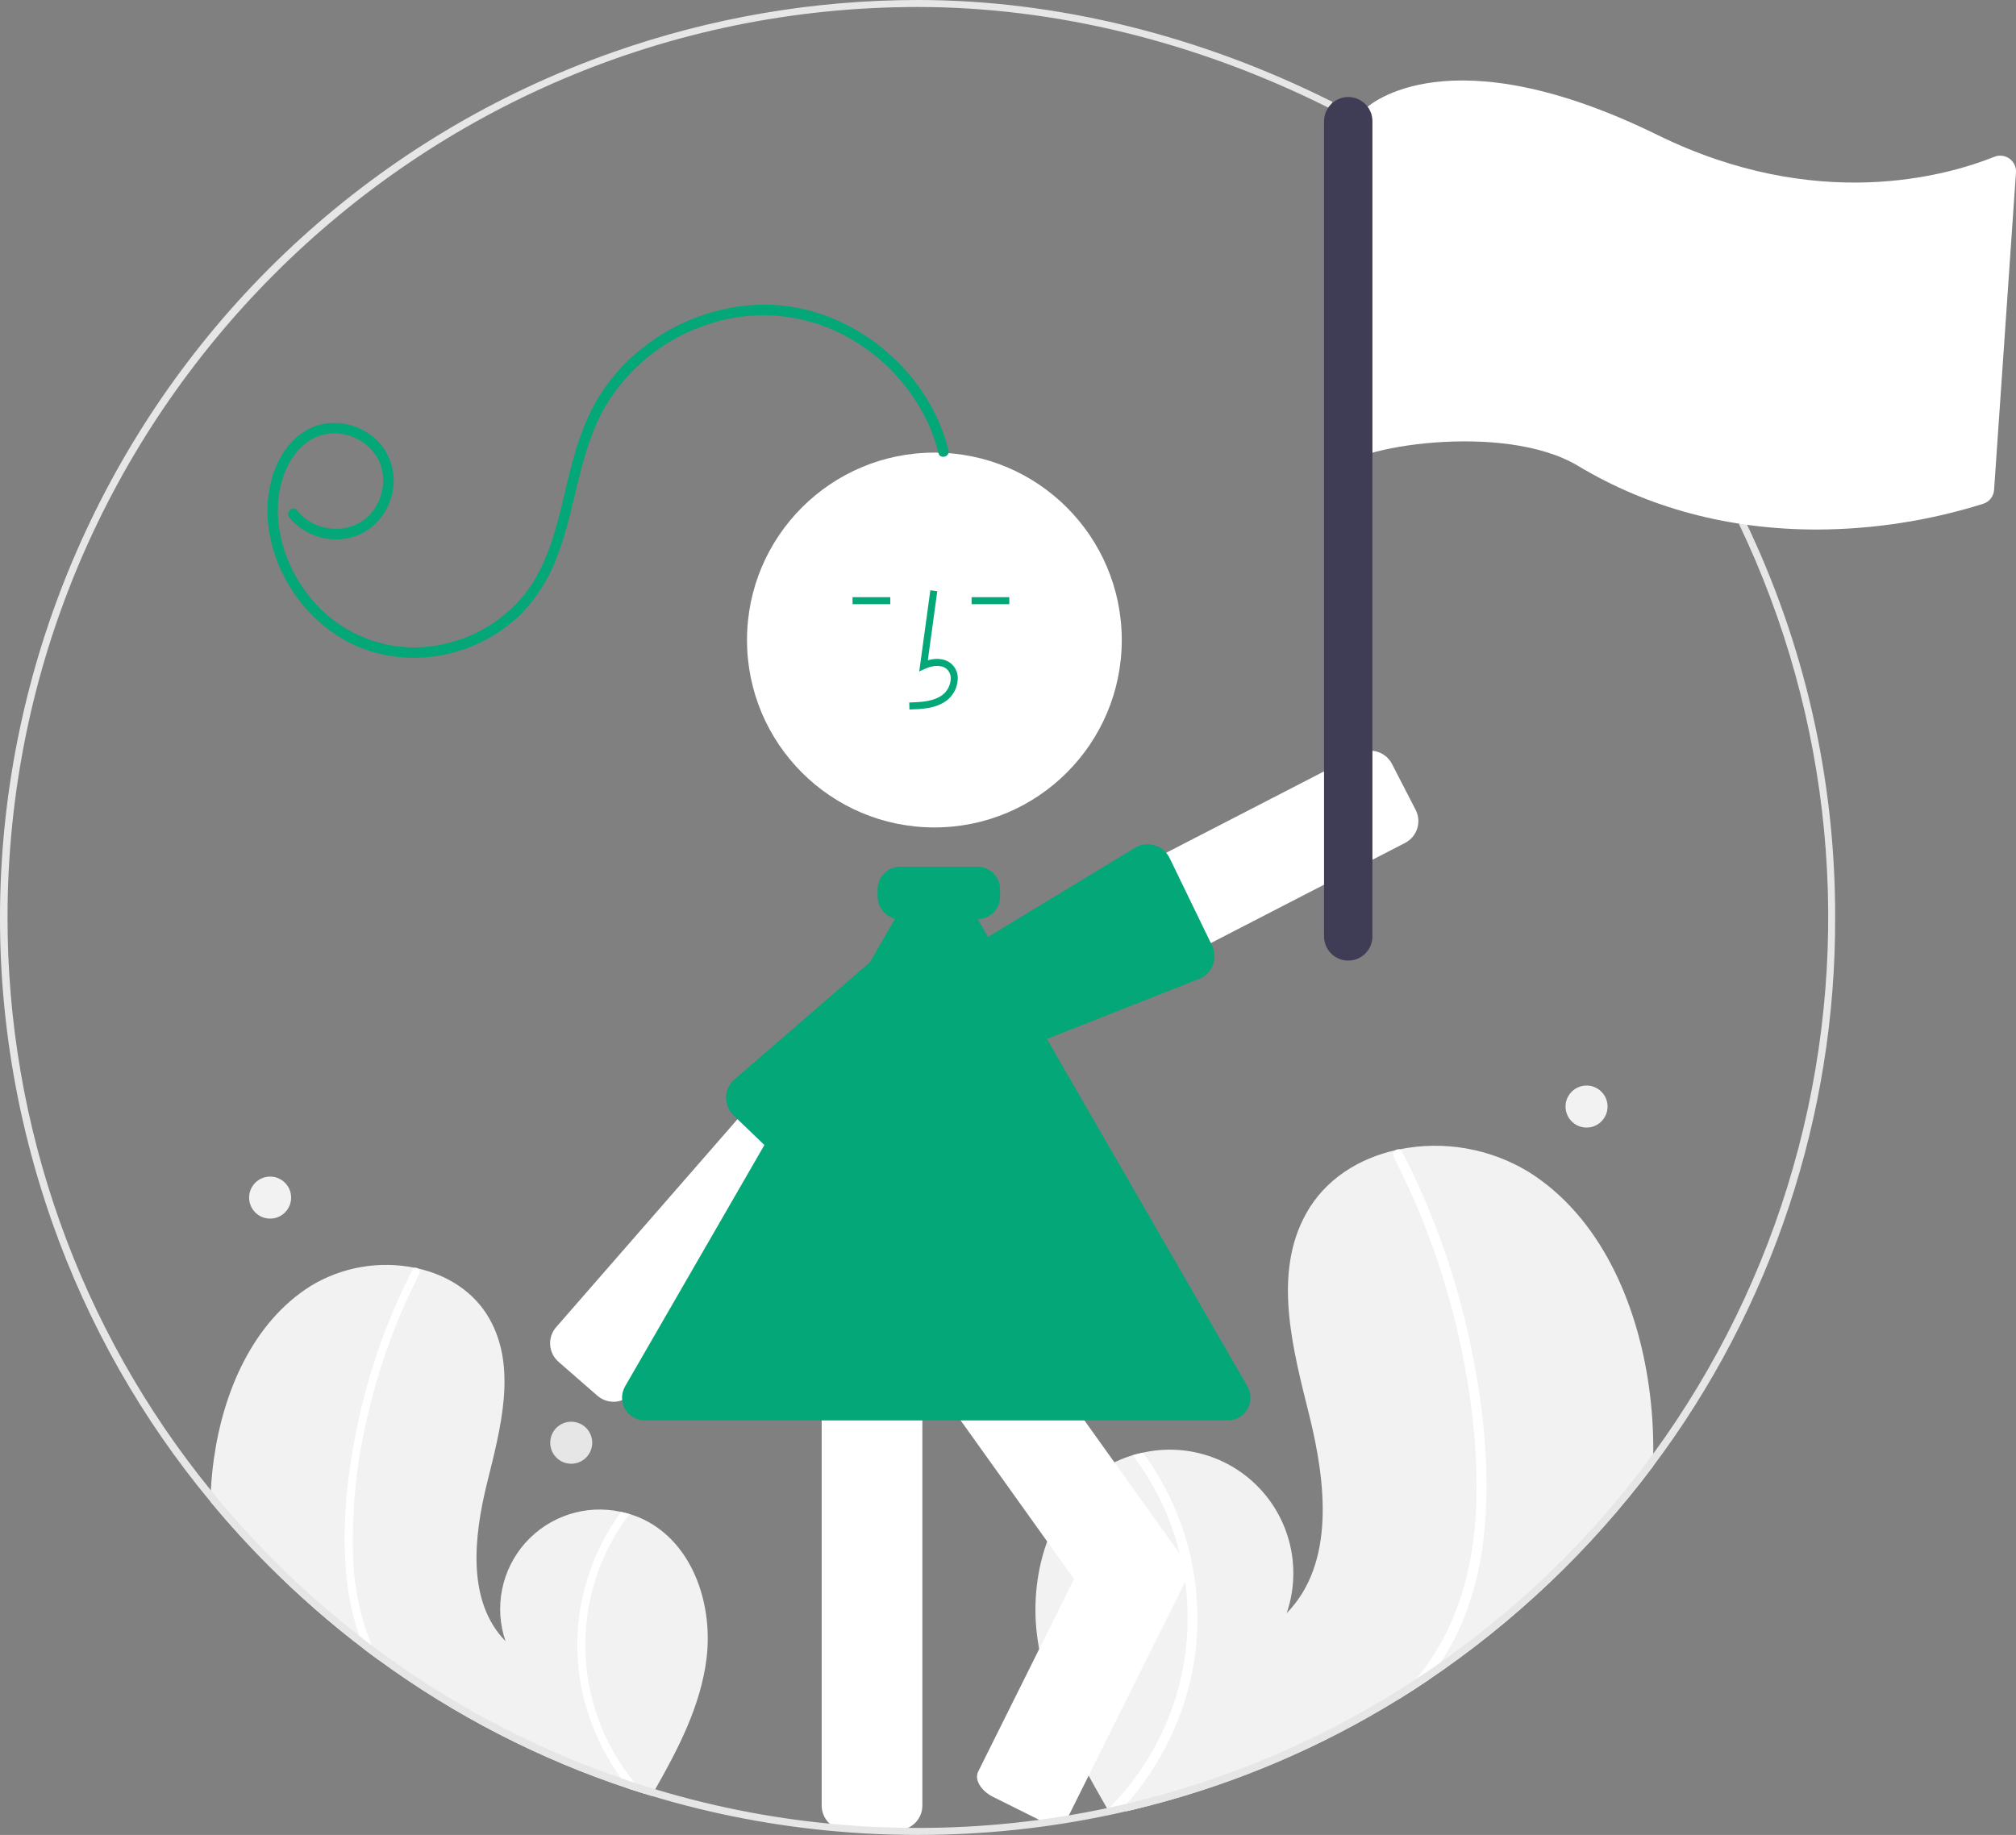 <svg width="357" height="325" viewBox="0 0 357 325" fill="none" xmlns="http://www.w3.org/2000/svg">
<rect x="0" y="0" width="357" height="325" fill="#808080" stroke="none"/>
<g clip-path="url(#clip0_581_1136)">
<path d="M292.763 257.426C292.757 258.201 292.738 258.97 292.707 259.746C281.633 274.51 268.161 287.311 252.854 297.617C251.087 298.814 249.297 299.968 247.485 301.078C233.918 309.444 219.18 315.738 203.757 319.753C202.944 319.964 202.132 320.168 201.32 320.367C200.737 320.51 200.148 320.652 199.559 320.776C199.2 320.745 198.846 320.714 198.493 320.683C198.474 320.677 198.449 320.677 198.431 320.671C198.288 320.658 198.145 320.646 198.009 320.64C197.402 320.584 196.794 320.522 196.187 320.466L196.329 320.739L196.688 321.421H196.682C196.552 321.198 196.422 320.968 196.298 320.739C196.248 320.658 196.193 320.571 196.149 320.485C196.106 320.41 196.062 320.33 196.019 320.255C190.489 310.629 185.039 300.65 183.644 289.666C182.187 278.167 186.279 265.154 196.391 259.504C197.718 258.768 199.121 258.179 200.576 257.749C201.183 257.569 201.797 257.42 202.417 257.283C206.21 256.442 210.158 256.625 213.856 257.816C217.553 259.006 220.868 261.16 223.457 264.057C226.047 266.953 227.819 270.488 228.591 274.296C229.363 278.105 229.107 282.05 227.849 285.727C236.424 276.932 234.824 262.667 231.867 250.746C228.903 238.819 225.32 225.552 231.346 214.847C234.694 208.881 240.584 205.184 247.199 203.696C247.398 203.652 247.602 203.609 247.807 203.572C255.685 201.974 263.875 203.41 270.741 207.591C283.382 215.561 289.874 230.669 291.982 245.468C292.544 249.429 292.805 253.426 292.763 257.426Z" fill="#F2F2F2"/>
<path d="M206.999 264.875C211.664 274.363 213.153 285.102 211.246 295.502C209.565 304.395 205.522 312.671 199.541 319.461C199.2 319.852 198.853 320.23 198.499 320.603C199.07 320.565 199.646 320.516 200.217 320.466C200.582 320.435 200.954 320.404 201.32 320.367C200.737 320.51 200.148 320.652 199.559 320.776C199.2 320.745 198.846 320.714 198.493 320.683C198.474 320.677 198.45 320.677 198.431 320.671C198.288 320.658 198.146 320.646 198.009 320.64C197.402 320.584 196.794 320.522 196.187 320.466L196.329 320.739L196.689 321.421H196.683C196.552 321.198 196.422 320.968 196.298 320.739C196.248 320.658 196.193 320.572 196.149 320.485C196.261 320.379 196.366 320.268 196.472 320.156C204.574 312.003 209.453 301.193 210.207 289.721C210.962 278.25 207.541 266.893 200.576 257.748C201.184 257.569 201.797 257.42 202.417 257.283C204.163 259.676 205.696 262.216 206.999 264.875Z" fill="white"/>
<path d="M262.799 271.753C262.302 277.009 261.041 282.164 259.054 287.054C257.975 289.629 256.659 292.098 255.123 294.429C254.417 295.52 253.654 296.587 252.854 297.617C251.087 298.814 249.297 299.968 247.485 301.078C248.651 299.905 249.755 298.671 250.789 297.381C251.366 296.686 251.912 295.973 252.438 295.248C258.335 287.116 260.933 277.329 261.379 267.387C261.85 256.738 260.468 245.902 258.037 235.551C255.56 224.934 251.791 214.66 246.815 204.961C246.704 204.741 246.682 204.487 246.754 204.251C246.825 204.015 246.985 203.816 247.2 203.696C247.378 203.577 247.596 203.532 247.807 203.572C247.911 203.598 248.007 203.648 248.088 203.718C248.168 203.788 248.232 203.876 248.272 203.975C248.886 205.172 249.493 206.369 250.07 207.584C254.897 217.682 258.45 228.341 260.647 239.315C262.78 249.903 263.921 260.974 262.799 271.753Z" fill="white"/>
<path d="M115.37 318.084C115.593 317.694 115.816 317.303 116.033 316.912C120.169 309.643 124.056 302.101 125.104 293.852C126.276 284.598 122.984 274.123 114.843 269.576C113.775 268.981 112.644 268.506 111.47 268.162C110.987 268.02 110.491 267.895 109.988 267.784C106.936 267.107 103.758 267.256 100.782 268.215C97.805 269.174 95.138 270.908 93.053 273.24C90.969 275.571 89.542 278.416 88.921 281.481C88.299 284.547 88.505 287.723 89.516 290.683C82.616 283.606 83.905 272.119 86.286 262.524C88.667 252.923 91.556 242.243 86.701 233.628C84.004 228.821 79.268 225.844 73.942 224.647C73.781 224.616 73.613 224.579 73.452 224.548C67.11 223.264 60.517 224.42 54.989 227.785C44.815 234.198 39.588 246.361 37.889 258.276C37.623 260.155 37.437 262.059 37.344 263.969C37.306 264.639 37.282 265.303 37.269 265.973C40.537 269.924 44.005 273.734 47.673 277.404C52.968 282.703 58.617 287.637 64.58 292.171C65.398 292.791 66.217 293.399 67.048 294.001C80.569 303.883 95.551 311.59 111.452 316.844C112.326 317.129 113.212 317.415 114.093 317.687L115.37 318.084Z" fill="#F2F2F2"/>
<path d="M114.093 317.688C113.212 317.415 112.326 317.129 111.452 316.844C110.943 316.23 110.459 315.604 109.994 314.959C106.436 310.086 104.007 304.482 102.883 298.553C101.348 290.182 102.546 281.538 106.299 273.899C107.35 271.758 108.584 269.712 109.988 267.784C110.491 267.896 110.987 268.02 111.47 268.162C106.234 275.041 103.478 283.49 103.649 292.134C103.82 300.778 106.909 309.111 112.413 315.777C112.952 316.435 113.51 317.067 114.093 317.688Z" fill="white"/>
<path d="M65.219 250.293C63.157 258.673 62.252 267.296 62.528 275.921C62.704 281.257 63.83 286.518 65.851 291.458C66.217 292.32 66.614 293.164 67.048 294.001C66.217 293.399 65.399 292.791 64.58 292.171C64.518 292.029 64.456 291.892 64.4 291.749C64.128 291.092 63.873 290.428 63.638 289.759C62.478 286.42 61.721 282.956 61.381 279.438C60.482 270.755 61.4 261.848 63.117 253.32C64.883 244.486 67.743 235.906 71.629 227.779C72.094 226.799 72.584 225.838 73.08 224.876C73.112 224.796 73.162 224.725 73.227 224.668C73.292 224.61 73.369 224.569 73.452 224.548C73.622 224.519 73.797 224.554 73.942 224.647C74.115 224.745 74.243 224.906 74.301 225.097C74.359 225.287 74.341 225.492 74.252 225.67C70.244 233.477 67.21 241.747 65.219 250.293Z" fill="white"/>
<path d="M110.154 248.013C109.422 248.283 108.632 248.352 107.865 248.211C107.098 248.071 106.383 247.726 105.795 247.214L98.899 241.197C98.033 240.44 97.502 239.369 97.424 238.221C97.345 237.073 97.725 235.94 98.481 235.072L148.61 177.571C149.367 176.704 150.437 176.173 151.585 176.095C152.733 176.016 153.865 176.397 154.733 177.152L161.63 183.169C162.496 183.927 163.027 184.997 163.105 186.146C163.184 187.294 162.803 188.426 162.048 189.295L111.919 246.796C111.442 247.344 110.835 247.762 110.154 248.013Z" fill="white"/>
<path d="M179.051 184.74C178.6 184.739 178.152 184.669 177.722 184.531C177.178 184.359 176.674 184.081 176.239 183.713C175.803 183.345 175.445 182.894 175.185 182.387L170.992 174.25C170.466 173.227 170.367 172.036 170.717 170.94C171.068 169.843 171.838 168.931 172.861 168.402L240.649 133.439C241.672 132.913 242.863 132.814 243.959 133.164C245.055 133.515 245.967 134.286 246.495 135.308L250.689 143.445C251.215 144.468 251.314 145.659 250.963 146.755C250.613 147.852 249.842 148.764 248.82 149.293L181.031 184.256C180.419 184.573 179.74 184.739 179.051 184.74Z" fill="white"/>
<path d="M177.829 186.708C177.023 186.708 176.232 186.484 175.545 186.06C174.859 185.637 174.304 185.031 173.941 184.31L169.836 176.129C169.372 175.207 169.253 174.149 169.5 173.146C169.527 173.035 169.558 172.925 169.595 172.815C169.678 172.565 169.768 172.175 169.872 171.724C170.205 170.285 170.619 168.494 171.463 168.07L201.249 150.009C202.274 149.487 203.465 149.393 204.559 149.748C205.653 150.104 206.561 150.879 207.084 151.905L207.096 151.929L214.61 167.422C215.124 168.451 215.209 169.642 214.846 170.734C214.484 171.826 213.704 172.729 212.677 173.247L179.742 186.254C179.148 186.553 178.493 186.708 177.829 186.708Z" fill="#04A777"/>
<path d="M165.464 146.555C183.79 146.555 198.646 131.693 198.646 113.361C198.646 95.028 183.79 80.166 165.464 80.166C147.139 80.166 132.283 95.028 132.283 113.361C132.283 131.693 147.139 146.555 165.464 146.555Z" fill="white"/>
<path d="M158.996 324.143H149.845C148.695 324.142 147.592 323.684 146.778 322.87C145.964 322.056 145.507 320.952 145.505 319.801V242.264C145.507 241.113 145.964 240.01 146.778 239.196C147.592 238.382 148.695 237.924 149.845 237.923H158.996C160.147 237.924 161.25 238.382 162.063 239.196C162.877 240.01 163.335 241.113 163.336 242.264V319.801C163.335 320.952 162.877 322.056 162.063 322.87C161.25 323.684 160.147 324.142 158.996 324.143Z" fill="white"/>
<path d="M198.423 288.055C197.732 288.057 197.05 287.893 196.435 287.577C195.82 287.261 195.289 286.803 194.887 286.241L150.528 224.177C149.859 223.24 149.59 222.076 149.779 220.94C149.967 219.805 150.598 218.79 151.534 218.12L158.978 212.795C159.914 212.127 161.078 211.857 162.213 212.046C163.348 212.235 164.362 212.866 165.032 213.802L209.392 275.866C210.06 276.803 210.329 277.967 210.141 279.102C209.952 280.238 209.321 281.252 208.386 281.923L200.942 287.247C200.208 287.774 199.327 288.056 198.423 288.055Z" fill="white"/>
<path d="M186.655 322.99C185.743 322.975 184.846 322.751 184.034 322.335L175.842 318.255C173.7 317.187 172.52 315.189 173.211 313.8L194.324 271.377C195.015 269.988 197.32 269.726 199.462 270.793L207.654 274.872C208.609 275.326 209.421 276.032 210.002 276.915C210.255 277.257 210.414 277.66 210.463 278.083C210.513 278.506 210.452 278.935 210.285 279.327L189.173 321.75C188.768 322.563 187.81 322.99 186.655 322.99Z" fill="white"/>
<path d="M146.83 210.431C146.057 210.714 145.22 210.771 144.415 210.597C143.611 210.423 142.872 210.024 142.285 209.447L129.871 197.531C129.464 197.131 129.141 196.655 128.918 196.13C128.696 195.605 128.579 195.042 128.575 194.472C128.57 193.902 128.678 193.336 128.891 192.808C129.105 192.279 129.421 191.798 129.821 191.392L129.824 191.388L156.21 168.568C156.854 167.911 158.685 168.07 160.156 168.196C160.618 168.236 161.016 168.27 161.28 168.268C161.395 168.267 161.51 168.271 161.624 168.279C162.654 168.353 163.623 168.792 164.358 169.518L170.874 175.945C171.692 176.754 172.157 177.855 172.165 179.006C172.173 180.157 171.724 181.264 170.918 182.085L148.441 209.384C147.988 209.848 147.438 210.205 146.83 210.431Z" fill="#04A777"/>
<path d="M161.047 125.664L161.013 124.423C163.32 124.359 165.353 124.214 166.881 123.097C167.315 122.763 167.671 122.339 167.926 121.854C168.18 121.369 168.328 120.835 168.358 120.289C168.385 119.955 168.334 119.619 168.21 119.307C168.086 118.996 167.892 118.718 167.643 118.493C166.629 117.636 164.996 117.914 163.807 118.46L162.781 118.93L164.748 104.547L165.977 104.715L164.303 116.95C165.92 116.475 167.418 116.679 168.444 117.546C168.837 117.89 169.147 118.321 169.347 118.804C169.547 119.287 169.632 119.81 169.597 120.332C169.561 121.067 169.364 121.785 169.022 122.435C168.679 123.086 168.198 123.654 167.613 124.099C165.649 125.535 163.098 125.606 161.047 125.664Z" fill="#04A777"/>
<path d="M178.73 105.77H172.052V107.011H178.73V105.77Z" fill="#04A777"/>
<path d="M157.65 105.77H150.972V107.011H157.65V105.77Z" fill="#04A777"/>
<path d="M217.405 251.588H114.188C113.479 251.591 112.783 251.406 112.169 251.053C111.554 250.7 111.044 250.19 110.69 249.577C110.336 248.963 110.15 248.266 110.151 247.558C110.153 246.849 110.341 246.153 110.698 245.541L162.306 156.118C162.657 155.502 163.165 154.991 163.778 154.637C164.392 154.283 165.088 154.098 165.797 154.102C166.505 154.098 167.201 154.283 167.815 154.637C168.428 154.991 168.936 155.502 169.287 156.118L220.895 245.541C221.249 246.154 221.435 246.849 221.435 247.556C221.435 248.264 221.249 248.959 220.895 249.572C220.542 250.185 220.033 250.694 219.42 251.048C218.808 251.402 218.113 251.588 217.405 251.588Z" fill="#04A777"/>
<path d="M167.972 79.758C164.292 65.003 150.029 53.674 134.747 53.956C127.181 54.169 119.885 56.815 113.941 61.503C110.945 63.836 108.365 66.66 106.311 69.854C104.008 73.45 102.562 77.51 101.432 81.607C99.151 89.886 98.076 99.254 92.286 106.014C89.885 108.751 86.925 110.94 83.606 112.434C80.286 113.928 76.685 114.692 73.045 114.674C69.378 114.616 65.774 113.711 62.516 112.027C59.257 110.344 56.432 107.929 54.262 104.971C49.904 99.159 47.759 91.12 50.276 84.105C51.512 80.662 54.169 77.41 57.968 76.836C59.701 76.602 61.465 76.879 63.042 77.634C64.619 78.39 65.941 79.59 66.846 81.087C68.554 84.087 68.008 88.089 65.867 90.734C63.612 93.521 59.844 94.293 56.521 93.173C54.959 92.642 53.585 91.667 52.568 90.368C51.825 89.429 50.507 90.745 51.243 91.674C52.422 93.088 53.944 94.176 55.663 94.833C57.383 95.49 59.242 95.695 61.063 95.427C62.88 95.152 64.587 94.383 65.998 93.204C67.408 92.026 68.468 90.482 69.061 88.742C69.712 87.016 69.882 85.147 69.555 83.332C69.228 81.517 68.414 79.826 67.202 78.436C65.938 77.062 64.343 76.035 62.57 75.454C60.796 74.873 58.903 74.756 57.071 75.117C53.148 75.947 50.299 79.175 48.82 82.752C47.363 86.469 46.979 90.519 47.711 94.443C48.386 98.23 49.851 101.832 52.011 105.014C54.17 108.197 56.975 110.888 60.244 112.914C66.858 116.977 75.114 117.536 82.37 114.927C85.996 113.644 89.308 111.604 92.085 108.942C95.069 105.913 97.354 102.267 98.776 98.259C102.048 89.689 102.527 80.101 107.156 72.046C111.194 65.206 117.563 60.054 125.093 57.535C132.58 54.947 140.774 55.341 147.978 58.634C155.141 61.953 160.911 67.684 164.28 74.826C165.082 76.566 165.717 78.379 166.175 80.24C166.465 81.404 168.262 80.921 167.972 79.758Z" fill="#04A777"/>
<path d="M173.073 162.81H159.433C158.365 162.809 157.34 162.384 156.585 161.628C155.829 160.872 155.404 159.848 155.403 158.779V157.538C155.404 156.469 155.829 155.445 156.585 154.689C157.34 153.933 158.365 153.508 159.433 153.507H173.073C174.141 153.508 175.166 153.933 175.921 154.689C176.677 155.445 177.102 156.469 177.103 157.538V158.779C177.102 159.848 176.677 160.872 175.921 161.628C175.166 162.384 174.141 162.809 173.073 162.81Z" fill="#04A777"/>
<path d="M101.154 259.256C103.208 259.256 104.874 257.59 104.874 255.534C104.874 253.479 103.208 251.813 101.154 251.813C99.099 251.813 97.434 253.479 97.434 255.534C97.434 257.59 99.099 259.256 101.154 259.256Z" fill="#E6E6E6"/>
<path d="M280.952 199.714C283.007 199.714 284.672 198.048 284.672 195.992C284.672 193.937 283.007 192.271 280.952 192.271C278.898 192.271 277.232 193.937 277.232 195.992C277.232 198.048 278.898 199.714 280.952 199.714Z" fill="#F2F2F2"/>
<path d="M47.834 215.84C49.889 215.84 51.554 214.174 51.554 212.118C51.554 210.063 49.889 208.397 47.834 208.397C45.779 208.397 44.114 210.063 44.114 212.118C44.114 214.174 45.779 215.84 47.834 215.84Z" fill="#F2F2F2"/>
<path d="M324.972 162.5C325.085 197.564 313.757 231.708 292.707 259.746C281.633 274.51 268.161 287.311 252.854 297.617C251.087 298.814 249.297 299.968 247.485 301.078C233.918 309.444 219.18 315.738 203.757 319.753C202.944 319.964 202.132 320.168 201.32 320.367C200.737 320.51 200.148 320.652 199.559 320.776C198.605 321.006 197.65 321.217 196.689 321.421H196.682C185.456 323.809 174.01 325.009 162.533 325C161.045 325 159.559 324.979 158.075 324.938C154.87 324.857 151.681 324.68 148.509 324.405C137.273 323.456 126.167 321.338 115.37 318.084C114.942 317.954 114.521 317.824 114.093 317.687C113.213 317.415 112.326 317.129 111.452 316.844C95.551 311.59 80.569 303.883 67.048 294.001C66.217 293.399 65.398 292.791 64.58 292.171C58.617 287.637 52.968 282.703 47.673 277.404C44.002 273.732 40.534 269.922 37.269 265.973C25.084 251.302 15.604 234.581 9.27 216.59C-20.542 131.891 23.926 39.053 108.593 9.229C125.922 3.125 144.161 0.004 162.533 0C187.054 0 212.449 6.239 235.972 18.055L235.413 19.159C212.065 7.437 186.862 1.24 162.533 1.24C73.651 1.24 1.334 73.584 1.334 162.5C1.299 199.462 14.018 235.304 37.344 263.969C45.102 273.536 53.924 282.188 63.638 289.759C64.369 290.329 65.107 290.896 65.851 291.458C79.251 301.546 94.145 309.475 109.995 314.958C110.794 315.238 111.6 315.51 112.413 315.777C113.609 316.168 114.818 316.552 116.033 316.912C126.876 320.19 138.037 322.304 149.327 323.22C152.501 323.48 155.698 323.646 158.918 323.716C160.121 323.747 161.324 323.76 162.533 323.76C173.787 323.767 185.01 322.593 196.019 320.255C196.168 320.224 196.323 320.193 196.472 320.156C197.501 319.939 198.524 319.707 199.541 319.461C200.731 319.188 201.909 318.891 203.087 318.587C220.039 314.173 236.153 307.009 250.789 297.381C252.252 296.426 253.697 295.442 255.123 294.429C286.366 272.511 308.82 240.213 318.489 203.284C328.158 166.356 324.413 127.193 307.922 92.768L309.044 92.234C319.589 114.152 325.035 138.175 324.972 162.5Z" fill="#E6E6E6"/>
<path d="M321.785 93.791C306.155 93.791 291.906 89.995 279.435 82.508C266.245 74.594 239.044 79.175 237.005 83.213L234.503 89.239L241.553 19.47L241.818 19.223C242.398 18.668 256.525 5.753 293.538 23.917C321.631 37.7 344.596 31.204 353.166 27.771C353.604 27.594 354.08 27.532 354.549 27.589C355.018 27.647 355.465 27.823 355.848 28.1C356.231 28.378 356.536 28.748 356.737 29.176C356.937 29.605 357.026 30.077 356.994 30.549L353.119 86.767C353.083 87.324 352.881 87.857 352.537 88.296C352.193 88.736 351.725 89.061 351.193 89.23C341.675 92.219 331.761 93.756 321.785 93.791Z" fill="white"/>
<path d="M238.75 17.183C237.614 17.184 236.525 17.636 235.722 18.439C234.918 19.243 234.467 20.332 234.465 21.468V165.853C234.465 166.99 234.917 168.08 235.72 168.884C236.524 169.688 237.613 170.139 238.75 170.139C239.886 170.139 240.976 169.688 241.779 168.884C242.582 168.08 243.034 166.99 243.034 165.853V21.468C243.033 20.332 242.581 19.243 241.778 18.439C240.974 17.636 239.885 17.184 238.75 17.183Z" fill="#3F3D56"/>
</g>
<defs>
<clipPath id="clip0_581_1136">
<rect width="357" height="325" fill="white"/>
</clipPath>
</defs>
</svg>
